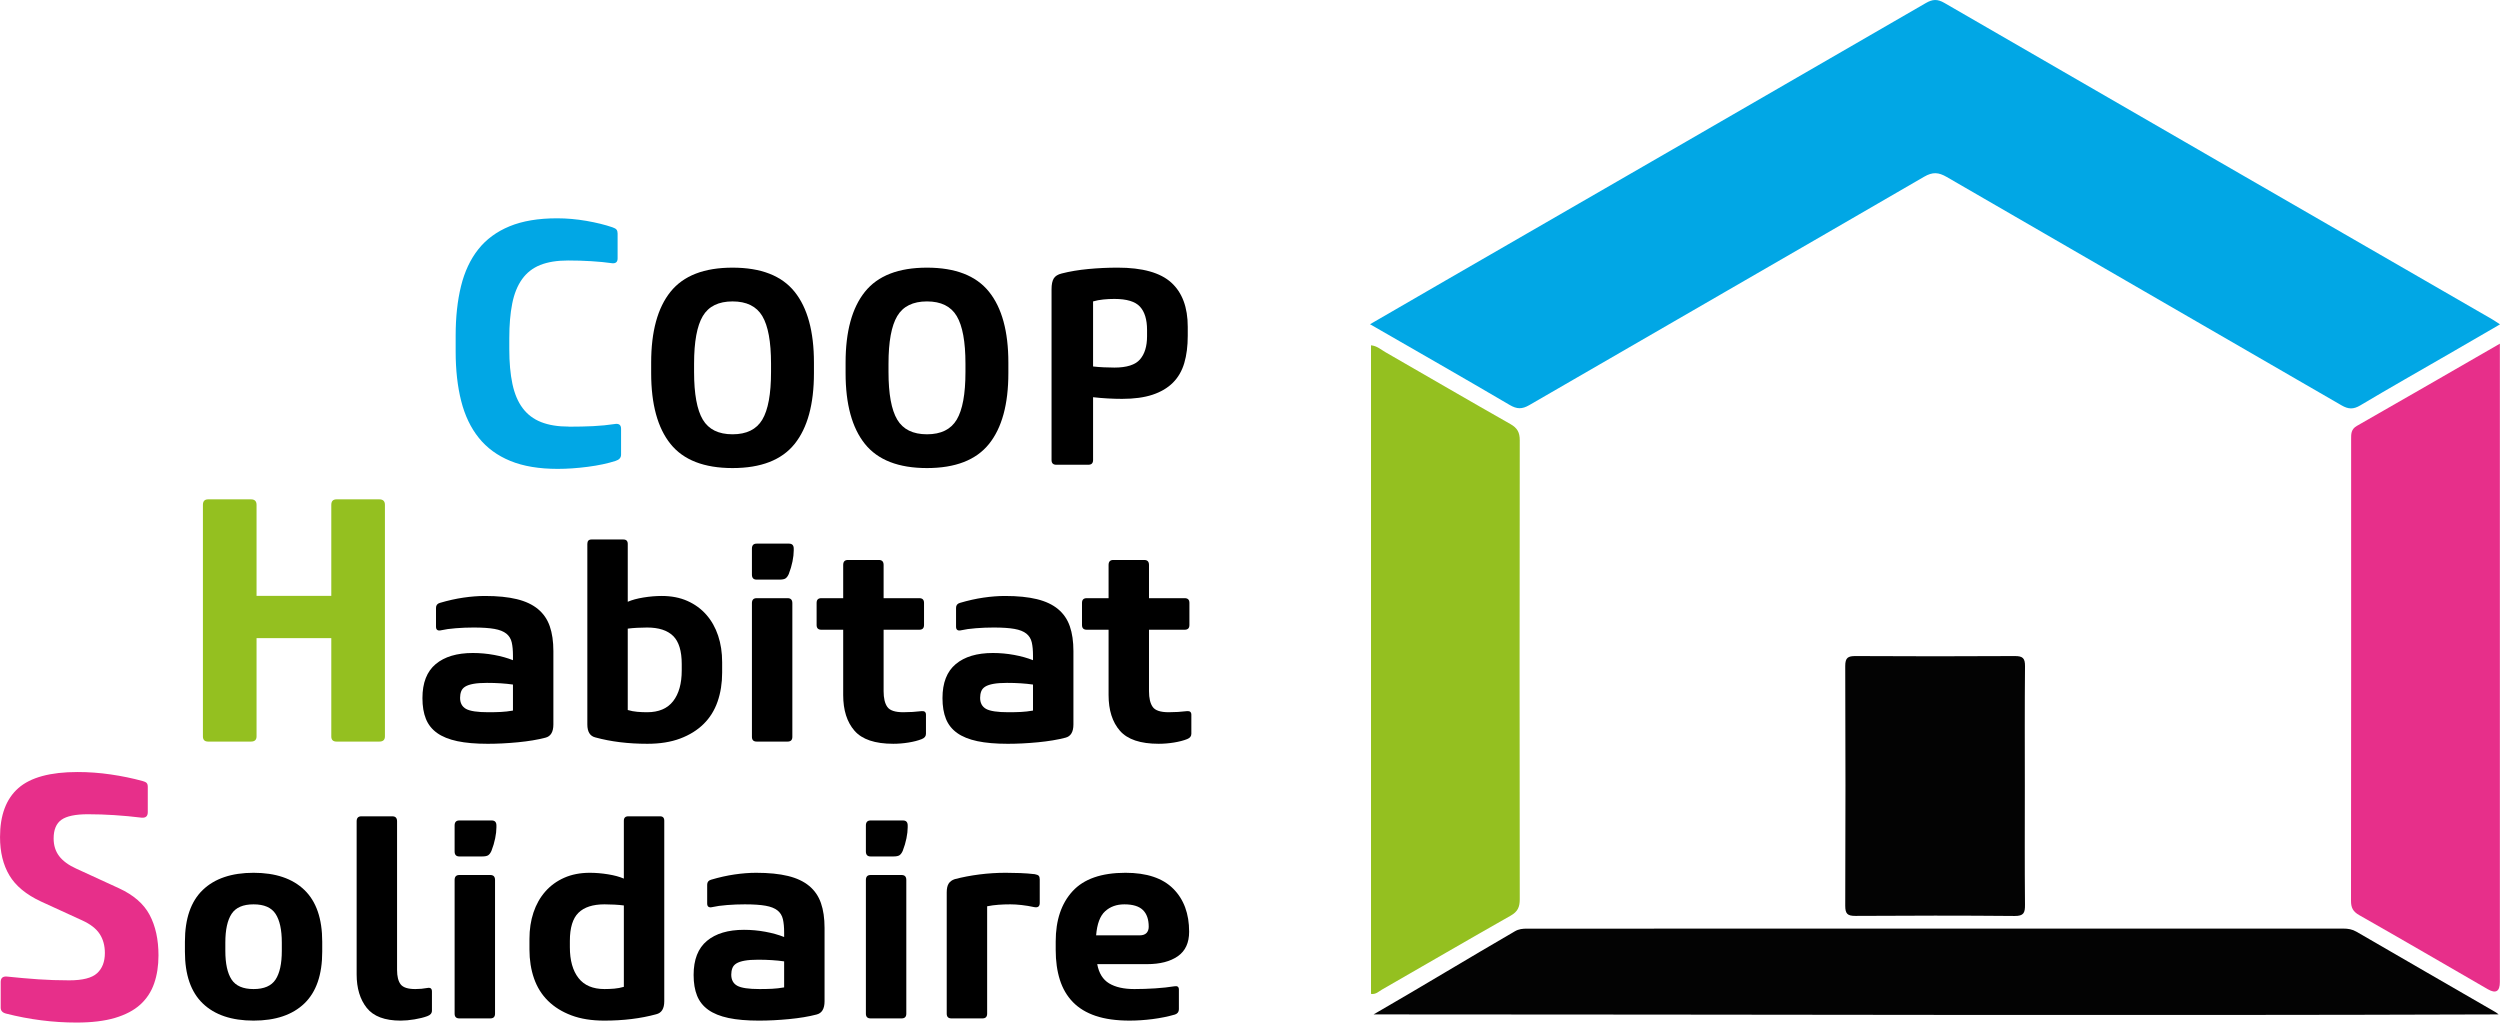 <svg xmlns="http://www.w3.org/2000/svg" id="b" width="1083.71" height="443.26" viewBox="0 0 1083.71 443.26"><defs><style>.e{fill:#01a7e5;}.f{fill:#e72f8a;}.g{fill:#030303;}.h{fill:#94c020;}</style></defs><g id="c"><path class="e" d="M246.57,184.96c3.8,0,7.3-.08,10.5-.23,3.2-.15,6.5-.47,9.9-.98,1.5-.1,2.25.6,2.25,2.1v11.25c0,1.3-.8,2.2-2.4,2.7-3.4,1.1-7.4,1.95-12,2.55-4.6.6-8.95.9-13.05.9-8.1,0-14.95-1.15-20.55-3.45-5.6-2.3-10.15-5.62-13.65-9.98-3.5-4.35-6.05-9.67-7.65-15.98-1.6-6.3-2.4-13.45-2.4-21.45v-6.9c0-8,.77-15.15,2.32-21.45,1.55-6.3,4.05-11.62,7.5-15.98,3.45-4.35,7.97-7.67,13.58-9.98,5.6-2.3,12.45-3.45,20.55-3.45,4.2,0,8.45.38,12.75,1.12,4.3.75,8.05,1.68,11.25,2.77.9.3,1.5.65,1.8,1.05.3.4.45.95.45,1.65v10.8c0,1.5-.75,2.2-2.25,2.1-2.8-.4-5.85-.7-9.15-.9-3.3-.2-6.65-.3-10.05-.3-4.8,0-8.83.65-12.08,1.95-3.25,1.3-5.88,3.35-7.88,6.15-2,2.8-3.43,6.33-4.27,10.57-.85,4.25-1.27,9.28-1.27,15.08v4.65c0,5.8.45,10.83,1.35,15.08.9,4.25,2.37,7.75,4.43,10.5,2.05,2.75,4.73,4.78,8.02,6.07,3.3,1.3,7.3,1.95,12,1.95Z"></path><path d="M317.55,202.9c-12.32,0-21.28-3.48-26.88-10.44-5.6-6.96-8.4-17.2-8.4-30.72v-4.56c0-13.52,2.8-23.76,8.4-30.72,5.6-6.96,14.56-10.44,26.88-10.44s21.28,3.48,26.88,10.44c5.6,6.96,8.4,17.2,8.4,30.72v4.56c0,13.52-2.8,23.76-8.4,30.72-5.6,6.96-14.56,10.44-26.88,10.44ZM334.23,157.66c0-9.52-1.26-16.4-3.78-20.64-2.52-4.24-6.82-6.36-12.9-6.36s-10.38,2.12-12.9,6.36c-2.52,4.24-3.78,11.12-3.78,20.64v3.6c0,9.52,1.26,16.4,3.78,20.64,2.52,4.24,6.82,6.36,12.9,6.36s10.38-2.12,12.9-6.36c2.52-4.24,3.78-11.12,3.78-20.64v-3.6Z"></path><path d="M401.83,202.9c-12.32,0-21.28-3.48-26.88-10.44-5.6-6.96-8.4-17.2-8.4-30.72v-4.56c0-13.52,2.8-23.76,8.4-30.72,5.6-6.96,14.56-10.44,26.88-10.44s21.28,3.48,26.88,10.44c5.6,6.96,8.4,17.2,8.4,30.72v4.56c0,13.52-2.8,23.76-8.4,30.72-5.6,6.96-14.56,10.44-26.88,10.44ZM418.51,157.66c0-9.52-1.26-16.4-3.78-20.64-2.52-4.24-6.82-6.36-12.9-6.36s-10.38,2.12-12.9,6.36c-2.52,4.24-3.78,11.12-3.78,20.64v3.6c0,9.52,1.26,16.4,3.78,20.64,2.52,4.24,6.82,6.36,12.9,6.36s10.38-2.12,12.9-6.36c2.52-4.24,3.78-11.12,3.78-20.64v-3.6Z"></path><path d="M460.27,118.54c3.44-.88,7.26-1.52,11.46-1.92,4.2-.4,8.46-.6,12.78-.6,10.72,0,18.46,2.16,23.22,6.48,4.76,4.32,7.14,10.72,7.14,19.2v3.84c0,4.48-.5,8.42-1.5,11.82-1,3.4-2.64,6.24-4.92,8.52-2.28,2.28-5.22,4.02-8.82,5.22-3.6,1.2-8,1.8-13.2,1.8-2,0-4.08-.06-6.24-.18-2.16-.12-4.28-.3-6.36-.54v27.24c0,1.36-.68,2.04-2.04,2.04h-13.92c-1.36,0-2.04-.68-2.04-2.04v-74.04c0-2.08.32-3.64.96-4.68.64-1.04,1.8-1.76,3.48-2.16ZM473.83,158.86c1.36.16,2.9.28,4.62.36,1.72.08,3.26.12,4.62.12,5.36,0,9.06-1.18,11.1-3.54,2.04-2.36,3.06-5.7,3.06-10.02v-2.76c0-4.48-1.02-7.84-3.06-10.08-2.04-2.24-5.74-3.36-11.1-3.36-1.6,0-3.2.08-4.8.24-1.6.16-3.08.44-4.44.84v28.2Z"></path><path class="h" d="M143.61,276.61h-32.4v42.6c0,1.5-.8,2.25-2.4,2.25h-18.6c-1.5,0-2.25-.75-2.25-2.25v-100.35c0-1.6.75-2.4,2.25-2.4h18.6c1.6,0,2.4.8,2.4,2.4v39.45h32.4v-39.45c0-1.6.75-2.4,2.25-2.4h18.6c1.6,0,2.4.8,2.4,2.4v100.35c0,1.5-.8,2.25-2.4,2.25h-18.6c-1.5,0-2.25-.75-2.25-2.25v-42.6Z"></path><path d="M222.36,284.14c0-2.24-.18-4.14-.54-5.7-.36-1.56-1.14-2.82-2.34-3.78-1.2-.96-2.92-1.64-5.16-2.04-2.24-.4-5.24-.6-9-.6-2.56,0-5.12.1-7.68.3-2.56.2-4.72.5-6.48.9-.64.16-1.16.12-1.56-.12-.4-.24-.6-.72-.6-1.44v-8.16c0-1.12.56-1.84,1.68-2.16,3.52-1.04,6.92-1.8,10.2-2.28,3.28-.48,6.4-.72,9.36-.72,5.44,0,10.04.46,13.8,1.38,3.76.92,6.82,2.36,9.18,4.32,2.36,1.96,4.06,4.44,5.1,7.44,1.04,3,1.56,6.58,1.56,10.74v31.8c0,3.28-1.16,5.2-3.48,5.76-3.36.88-7.32,1.54-11.88,1.98-4.56.44-8.92.66-13.08.66-5.2,0-9.6-.38-13.2-1.14-3.6-.76-6.52-1.94-8.76-3.54-2.24-1.6-3.86-3.64-4.86-6.12-1-2.48-1.5-5.48-1.5-9,0-6.64,1.92-11.56,5.76-14.76,3.84-3.2,9.2-4.8,16.08-4.8,3.12,0,6.2.28,9.24.84,3.04.56,5.76,1.32,8.16,2.28v-2.04ZM199.44,302.5c0,2.24.86,3.84,2.58,4.8,1.72.96,4.94,1.44,9.66,1.44,2,0,3.82-.04,5.46-.12,1.64-.08,3.38-.28,5.22-.6v-11.28c-3.36-.48-7.12-.72-11.28-.72-2.4,0-4.36.14-5.88.42-1.52.28-2.7.68-3.54,1.2-.84.52-1.42,1.2-1.74,2.04-.32.84-.48,1.78-.48,2.82Z"></path><path d="M286.88,258.34c4.16,0,7.86.72,11.1,2.16,3.24,1.44,5.98,3.44,8.22,6,2.24,2.56,3.94,5.58,5.1,9.06,1.16,3.48,1.74,7.3,1.74,11.46v4.56c0,4.56-.66,8.74-1.98,12.54-1.32,3.8-3.34,7.04-6.06,9.72-2.72,2.68-6.1,4.78-10.14,6.3-4.04,1.52-8.78,2.28-14.22,2.28-8.32,0-15.84-.92-22.56-2.76-2.32-.56-3.48-2.44-3.48-5.64v-78.24c0-1.28.6-1.92,1.8-1.92h13.8c1.28,0,1.92.64,1.92,1.92v25.08c1.84-.8,4.12-1.42,6.84-1.86,2.72-.44,5.36-.66,7.92-.66ZM272.12,307.78c1.36.4,2.74.66,4.14.78,1.4.12,2.82.18,4.26.18,5.04,0,8.8-1.6,11.28-4.8,2.48-3.2,3.72-7.64,3.72-13.32v-2.76c0-5.68-1.24-9.74-3.72-12.18-2.48-2.44-6.24-3.66-11.28-3.66-1.36,0-2.8.04-4.32.12-1.52.08-2.88.2-4.08.36v35.28Z"></path><path d="M344.07,238.66c0,1.36-.18,2.94-.54,4.74-.36,1.8-.9,3.62-1.62,5.46-.4.88-.86,1.5-1.38,1.86-.52.36-1.42.54-2.7.54h-9.84c-1.36,0-2.04-.72-2.04-2.16v-11.28c0-1.44.68-2.16,2.04-2.16h14.04c1.36,0,2.04.72,2.04,2.16v.84ZM325.95,261.46c0-1.44.68-2.16,2.04-2.16h13.44c1.36,0,2.04.72,2.04,2.16v57.96c0,1.36-.68,2.04-2.04,2.04h-13.44c-1.36,0-2.04-.68-2.04-2.04v-57.96Z"></path><path d="M356.03,272.98c-1.36,0-2.04-.68-2.04-2.04v-9.6c0-1.36.68-2.04,2.04-2.04h9.48v-14.4c0-1.44.68-2.16,2.04-2.16h13.44c1.36,0,2.04.72,2.04,2.16v14.4h15.48c1.36,0,2.04.68,2.04,2.04v9.6c0,1.36-.68,2.04-2.04,2.04h-15.48v26.64c0,3.04.54,5.32,1.62,6.84,1.08,1.52,3.38,2.28,6.9,2.28,1.36,0,2.7-.04,4.02-.12,1.32-.08,2.66-.2,4.02-.36,1.2-.08,1.8.44,1.8,1.56v8.28c0,1.04-.6,1.8-1.8,2.28-1.6.64-3.52,1.14-5.76,1.5-2.24.36-4.44.54-6.6.54-7.92,0-13.52-1.88-16.8-5.64-3.28-3.76-4.92-8.92-4.92-15.48v-28.32h-9.48Z"></path><path d="M447.79,284.14c0-2.24-.18-4.14-.54-5.7-.36-1.56-1.14-2.82-2.34-3.78-1.2-.96-2.92-1.64-5.16-2.04-2.24-.4-5.24-.6-9-.6-2.56,0-5.12.1-7.68.3-2.56.2-4.72.5-6.48.9-.64.16-1.16.12-1.56-.12-.4-.24-.6-.72-.6-1.44v-8.16c0-1.12.56-1.84,1.68-2.16,3.52-1.04,6.92-1.8,10.2-2.28,3.28-.48,6.4-.72,9.36-.72,5.44,0,10.04.46,13.8,1.38,3.76.92,6.82,2.36,9.18,4.32,2.36,1.96,4.06,4.44,5.1,7.44,1.04,3,1.56,6.58,1.56,10.74v31.8c0,3.28-1.16,5.2-3.48,5.76-3.36.88-7.32,1.54-11.88,1.98-4.56.44-8.92.66-13.08.66-5.2,0-9.6-.38-13.2-1.14-3.6-.76-6.52-1.94-8.76-3.54-2.24-1.6-3.86-3.64-4.86-6.12-1-2.48-1.5-5.48-1.5-9,0-6.64,1.92-11.56,5.76-14.76,3.84-3.2,9.2-4.8,16.08-4.8,3.12,0,6.2.28,9.24.84,3.04.56,5.76,1.32,8.16,2.28v-2.04ZM424.87,302.5c0,2.24.86,3.84,2.58,4.8,1.72.96,4.94,1.44,9.66,1.44,2,0,3.82-.04,5.46-.12,1.64-.08,3.38-.28,5.22-.6v-11.28c-3.36-.48-7.12-.72-11.28-.72-2.4,0-4.36.14-5.88.42-1.52.28-2.7.68-3.54,1.2-.84.52-1.42,1.2-1.74,2.04-.32.84-.48,1.78-.48,2.82Z"></path><path d="M471.07,272.98c-1.36,0-2.04-.68-2.04-2.04v-9.6c0-1.36.68-2.04,2.04-2.04h9.48v-14.4c0-1.44.68-2.16,2.04-2.16h13.44c1.36,0,2.04.72,2.04,2.16v14.4h15.48c1.36,0,2.04.68,2.04,2.04v9.6c0,1.36-.68,2.04-2.04,2.04h-15.48v26.64c0,3.04.54,5.32,1.62,6.84,1.08,1.52,3.38,2.28,6.9,2.28,1.36,0,2.7-.04,4.02-.12,1.32-.08,2.66-.2,4.02-.36,1.2-.08,1.8.44,1.8,1.56v8.28c0,1.04-.6,1.8-1.8,2.28-1.6.64-3.52,1.14-5.76,1.5-2.24.36-4.44.54-6.6.54-7.92,0-13.52-1.88-16.8-5.64-3.28-3.76-4.92-8.92-4.92-15.48v-28.32h-9.48Z"></path><path class="f" d="M33.15,443.26c-10.2,0-20.4-1.3-30.6-3.9-1.5-.4-2.25-1.25-2.25-2.55v-11.1c0-1.7.85-2.5,2.55-2.4,4.8.5,9.35.9,13.65,1.2,4.3.3,8.8.45,13.5.45,5.8,0,9.83-1.02,12.08-3.08,2.25-2.05,3.38-4.97,3.38-8.77,0-3.2-.75-5.95-2.25-8.25-1.5-2.3-4-4.25-7.5-5.85l-18-8.25c-6.4-3-10.95-6.77-13.65-11.32-2.7-4.55-4.05-10.07-4.05-16.58,0-9.5,2.65-16.57,7.95-21.23,5.3-4.65,13.85-6.97,25.65-6.97,4.8,0,9.6.35,14.4,1.05,4.8.7,9.4,1.65,13.8,2.85.8.2,1.37.48,1.73.82.35.35.52.93.52,1.73v10.95c0,1.7-.85,2.5-2.55,2.4-4.1-.5-8.08-.87-11.92-1.12-3.85-.25-7.68-.38-11.48-.38-5.4,0-9.23.8-11.48,2.4-2.25,1.6-3.38,4.3-3.38,8.1,0,3,.8,5.55,2.4,7.65,1.6,2.1,4.05,3.9,7.35,5.4l18.6,8.55c6.3,2.9,10.73,6.75,13.27,11.55,2.55,4.8,3.83,10.65,3.83,17.55,0,4.5-.63,8.55-1.88,12.15-1.25,3.6-3.25,6.65-6,9.15-2.75,2.5-6.4,4.42-10.95,5.78-4.55,1.35-10.12,2.02-16.73,2.02Z"></path><path d="M80.16,408.22c0-10,2.58-17.48,7.74-22.44,5.16-4.96,12.5-7.44,22.02-7.44s16.86,2.48,22.02,7.44c5.16,4.96,7.74,12.44,7.74,22.44v4.32c0,10-2.58,17.48-7.74,22.44-5.16,4.96-12.5,7.44-22.02,7.44s-16.86-2.48-22.02-7.44c-5.16-4.96-7.74-12.44-7.74-22.44v-4.32ZM97.68,412.18c0,5.52.9,9.66,2.7,12.42,1.8,2.76,4.98,4.14,9.54,4.14s7.74-1.38,9.54-4.14c1.8-2.76,2.7-6.9,2.7-12.42v-3.6c0-5.52-.9-9.66-2.7-12.42-1.8-2.76-4.98-4.14-9.54-4.14s-7.74,1.38-9.54,4.14c-1.8,2.76-2.7,6.9-2.7,12.42v3.6Z"></path><path d="M154.6,356.02c0-1.44.68-2.16,2.04-2.16h13.44c1.36,0,2.04.72,2.04,2.16v64.44c0,2.8.52,4.88,1.56,6.24,1.04,1.36,3.16,2.04,6.36,2.04.88,0,1.76-.04,2.64-.12.88-.08,1.76-.2,2.64-.36,1.28-.24,1.92.28,1.92,1.56v8.28c0,1.12-.68,1.92-2.04,2.4-1.52.56-3.36,1.02-5.52,1.38s-4.16.54-6,.54c-6.88,0-11.78-1.84-14.7-5.52-2.92-3.68-4.38-8.52-4.38-14.52v-66.36Z"></path><path d="M215.19,358.66c0,1.36-.18,2.94-.54,4.74-.36,1.8-.9,3.62-1.62,5.46-.4.88-.86,1.5-1.38,1.86-.52.36-1.42.54-2.7.54h-9.84c-1.36,0-2.04-.72-2.04-2.16v-11.28c0-1.44.68-2.16,2.04-2.16h14.04c1.36,0,2.04.72,2.04,2.16v.84ZM197.07,381.46c0-1.44.68-2.16,2.04-2.16h13.44c1.36,0,2.04.72,2.04,2.16v57.96c0,1.36-.68,2.04-2.04,2.04h-13.44c-1.36,0-2.04-.68-2.04-2.04v-57.96Z"></path><path d="M255.67,378.34c2.56,0,5.2.22,7.92.66,2.72.44,5,1.06,6.84,1.86v-25.08c0-1.28.64-1.92,1.92-1.92h13.8c1.2,0,1.8.64,1.8,1.92v78.24c0,3.2-1.16,5.08-3.48,5.64-6.72,1.84-14.24,2.76-22.56,2.76-5.44,0-10.18-.76-14.22-2.28-4.04-1.52-7.42-3.62-10.14-6.3-2.72-2.68-4.74-5.92-6.06-9.72-1.32-3.8-1.98-7.98-1.98-12.54v-4.56c0-4.16.58-7.98,1.74-11.46,1.16-3.48,2.86-6.5,5.1-9.06,2.24-2.56,4.98-4.56,8.22-6,3.24-1.44,6.94-2.16,11.1-2.16ZM270.43,392.5c-1.2-.16-2.56-.28-4.08-.36-1.52-.08-2.96-.12-4.32-.12-5.04,0-8.8,1.22-11.28,3.66-2.48,2.44-3.72,6.5-3.72,12.18v2.76c0,5.68,1.24,10.12,3.72,13.32,2.48,3.2,6.24,4.8,11.28,4.8,1.44,0,2.86-.06,4.26-.18,1.4-.12,2.78-.38,4.14-.78v-35.28Z"></path><path d="M339.91,404.14c0-2.24-.18-4.14-.54-5.7-.36-1.56-1.14-2.82-2.34-3.78-1.2-.96-2.92-1.64-5.16-2.04-2.24-.4-5.24-.6-9-.6-2.56,0-5.12.1-7.68.3-2.56.2-4.72.5-6.48.9-.64.16-1.16.12-1.56-.12-.4-.24-.6-.72-.6-1.44v-8.16c0-1.12.56-1.84,1.68-2.16,3.52-1.04,6.92-1.8,10.2-2.28,3.28-.48,6.4-.72,9.36-.72,5.44,0,10.04.46,13.8,1.38,3.76.92,6.82,2.36,9.18,4.32,2.36,1.96,4.06,4.44,5.1,7.44,1.04,3,1.56,6.58,1.56,10.74v31.8c0,3.28-1.16,5.2-3.48,5.76-3.36.88-7.32,1.54-11.88,1.98s-8.92.66-13.08.66c-5.2,0-9.6-.38-13.2-1.14-3.6-.76-6.52-1.94-8.76-3.54-2.24-1.6-3.86-3.64-4.86-6.12-1-2.48-1.5-5.48-1.5-9,0-6.64,1.92-11.56,5.76-14.76,3.84-3.2,9.2-4.8,16.08-4.8,3.12,0,6.2.28,9.24.84,3.04.56,5.76,1.32,8.16,2.28v-2.04ZM316.99,422.5c0,2.24.86,3.84,2.58,4.8,1.72.96,4.94,1.44,9.66,1.44,2,0,3.82-.04,5.46-.12,1.64-.08,3.38-.28,5.22-.6v-11.28c-3.36-.48-7.12-.72-11.28-.72-2.4,0-4.36.14-5.88.42-1.52.28-2.7.68-3.54,1.2-.84.52-1.42,1.2-1.74,2.04-.32.84-.48,1.78-.48,2.82Z"></path><path d="M393.47,358.66c0,1.36-.18,2.94-.54,4.74-.36,1.8-.9,3.62-1.62,5.46-.4.88-.86,1.5-1.38,1.86-.52.36-1.42.54-2.7.54h-9.84c-1.36,0-2.04-.72-2.04-2.16v-11.28c0-1.44.68-2.16,2.04-2.16h14.04c1.36,0,2.04.72,2.04,2.16v.84ZM375.35,381.46c0-1.44.68-2.16,2.04-2.16h13.44c1.36,0,2.04.72,2.04,2.16v57.96c0,1.36-.68,2.04-2.04,2.04h-13.44c-1.36,0-2.04-.68-2.04-2.04v-57.96Z"></path><path d="M427.91,439.42c0,1.36-.68,2.04-2.04,2.04h-13.44c-1.36,0-2.04-.68-2.04-2.04v-52.56c0-1.68.28-2.96.84-3.84.56-.88,1.44-1.52,2.64-1.92,3.36-.88,6.92-1.56,10.68-2.04,3.76-.48,7.56-.72,11.4-.72,2.08,0,4.18.04,6.3.12,2.12.08,4.22.24,6.3.48.88.16,1.46.4,1.74.72.28.32.42.84.42,1.56v10.2c0,1.52-.8,2.12-2.4,1.8-1.84-.4-3.66-.7-5.46-.9-1.8-.2-3.42-.3-4.86-.3-1.76,0-3.48.06-5.16.18-1.68.12-3.32.34-4.92.66v46.56Z"></path><path d="M475.63,417.94c.72,3.92,2.44,6.7,5.16,8.34,2.72,1.64,6.36,2.46,10.92,2.46,2.96,0,5.98-.1,9.06-.3,3.08-.2,5.86-.5,8.34-.9,1.28-.24,1.92.24,1.92,1.44v8.52c0,1.12-.56,1.88-1.68,2.28-3.04.88-6.28,1.54-9.72,1.98-3.44.44-6.76.66-9.96.66-5.76,0-10.66-.68-14.7-2.04-4.04-1.36-7.34-3.36-9.9-6-2.56-2.64-4.44-5.86-5.64-9.66-1.2-3.8-1.8-8.1-1.8-12.9v-3.72c0-9.2,2.44-16.46,7.32-21.78,4.88-5.32,12.52-7.98,22.92-7.98,9.2,0,16.1,2.3,20.7,6.9,4.6,4.6,6.9,10.82,6.9,18.66,0,4.8-1.64,8.34-4.92,10.62-3.28,2.28-7.72,3.42-13.32,3.42h-21.6ZM487.39,392.02c-3.36,0-6.14,1-8.34,3-2.2,2-3.5,5.48-3.9,10.44h18.84c1.36,0,2.36-.34,3-1.02.64-.68.96-1.58.96-2.7,0-3.2-.84-5.62-2.52-7.26-1.68-1.64-4.36-2.46-8.04-2.46Z"></path></g><g id="d"><path class="e" d="M593.89,140.55c11.45-6.63,22.22-12.89,33-19.11,69.32-40.02,138.65-80.01,207.92-120.11,2.93-1.69,5.01-1.82,8.04-.07,79.07,45.76,158.21,91.4,237.33,137.07.99.57,1.93,1.24,3.53,2.28-7.68,4.45-14.9,8.65-22.14,12.83-12.82,7.41-25.7,14.71-38.43,22.29-2.97,1.77-5.13,1.71-8.12-.02-57.02-33.04-114.12-65.92-171.12-98.98-3.6-2.09-6.13-2.26-9.84-.11-56.99,33.08-114.11,65.94-171.12,98.98-3.19,1.85-5.4,1.78-8.54-.07-19.8-11.63-39.74-23.01-60.52-34.98Z"></path><path class="g" d="M595.43,439.73c20.43-11.78,40.88-24.21,61.28-36.05,1.71-.99,3.42-1.13,5.25-1.13,117.94,0,235.88,0,353.83-.02,2.04,0,3.88.29,5.71,1.36,19.97,11.6,39.98,23.12,59.97,34.68.37.21.67.36,1.64,1.16-162.99.57-324.89,0-487.68,0Z"></path><path class="h" d="M594.31,430.85V149.68c2.62.25,4.37,1.91,6.33,3.03,18.04,10.36,35.99,20.86,54.09,31.11,3.03,1.72,4.07,3.63,4.06,7.07-.1,66.3-.09,132.6,0,198.91,0,3.36-.86,5.38-3.92,7.11-18.68,10.58-37.21,21.4-55.83,32.08-1.37.79-2.59,2.15-4.73,1.86Z"></path><path class="f" d="M1083.65,148.98v5.82c0,90.29,0,180.58,0,270.87q0,6.14-5.16,3.18c-18.59-10.74-37.13-21.55-55.8-32.15-2.71-1.54-3.58-3.22-3.57-6.24.08-66.64.07-133.27.05-199.91,0-2.36-.12-4.44,2.49-5.93,20.36-11.61,40.65-23.35,61.99-35.64Z"></path><path class="g" d="M877.73,340.76c0,17.15-.09,34.3.07,51.44.03,3.49-.52,4.9-4.53,4.86-22.98-.21-45.96-.18-68.94-.03-3.48.02-4.46-.92-4.45-4.42.13-34.63.13-69.26,0-103.89-.01-3.63,1.18-4.35,4.54-4.33,22.98.13,45.96.14,68.94,0,3.48-.02,4.48.92,4.45,4.43-.17,17.31-.08,34.63-.08,51.94Z"></path></g></svg>